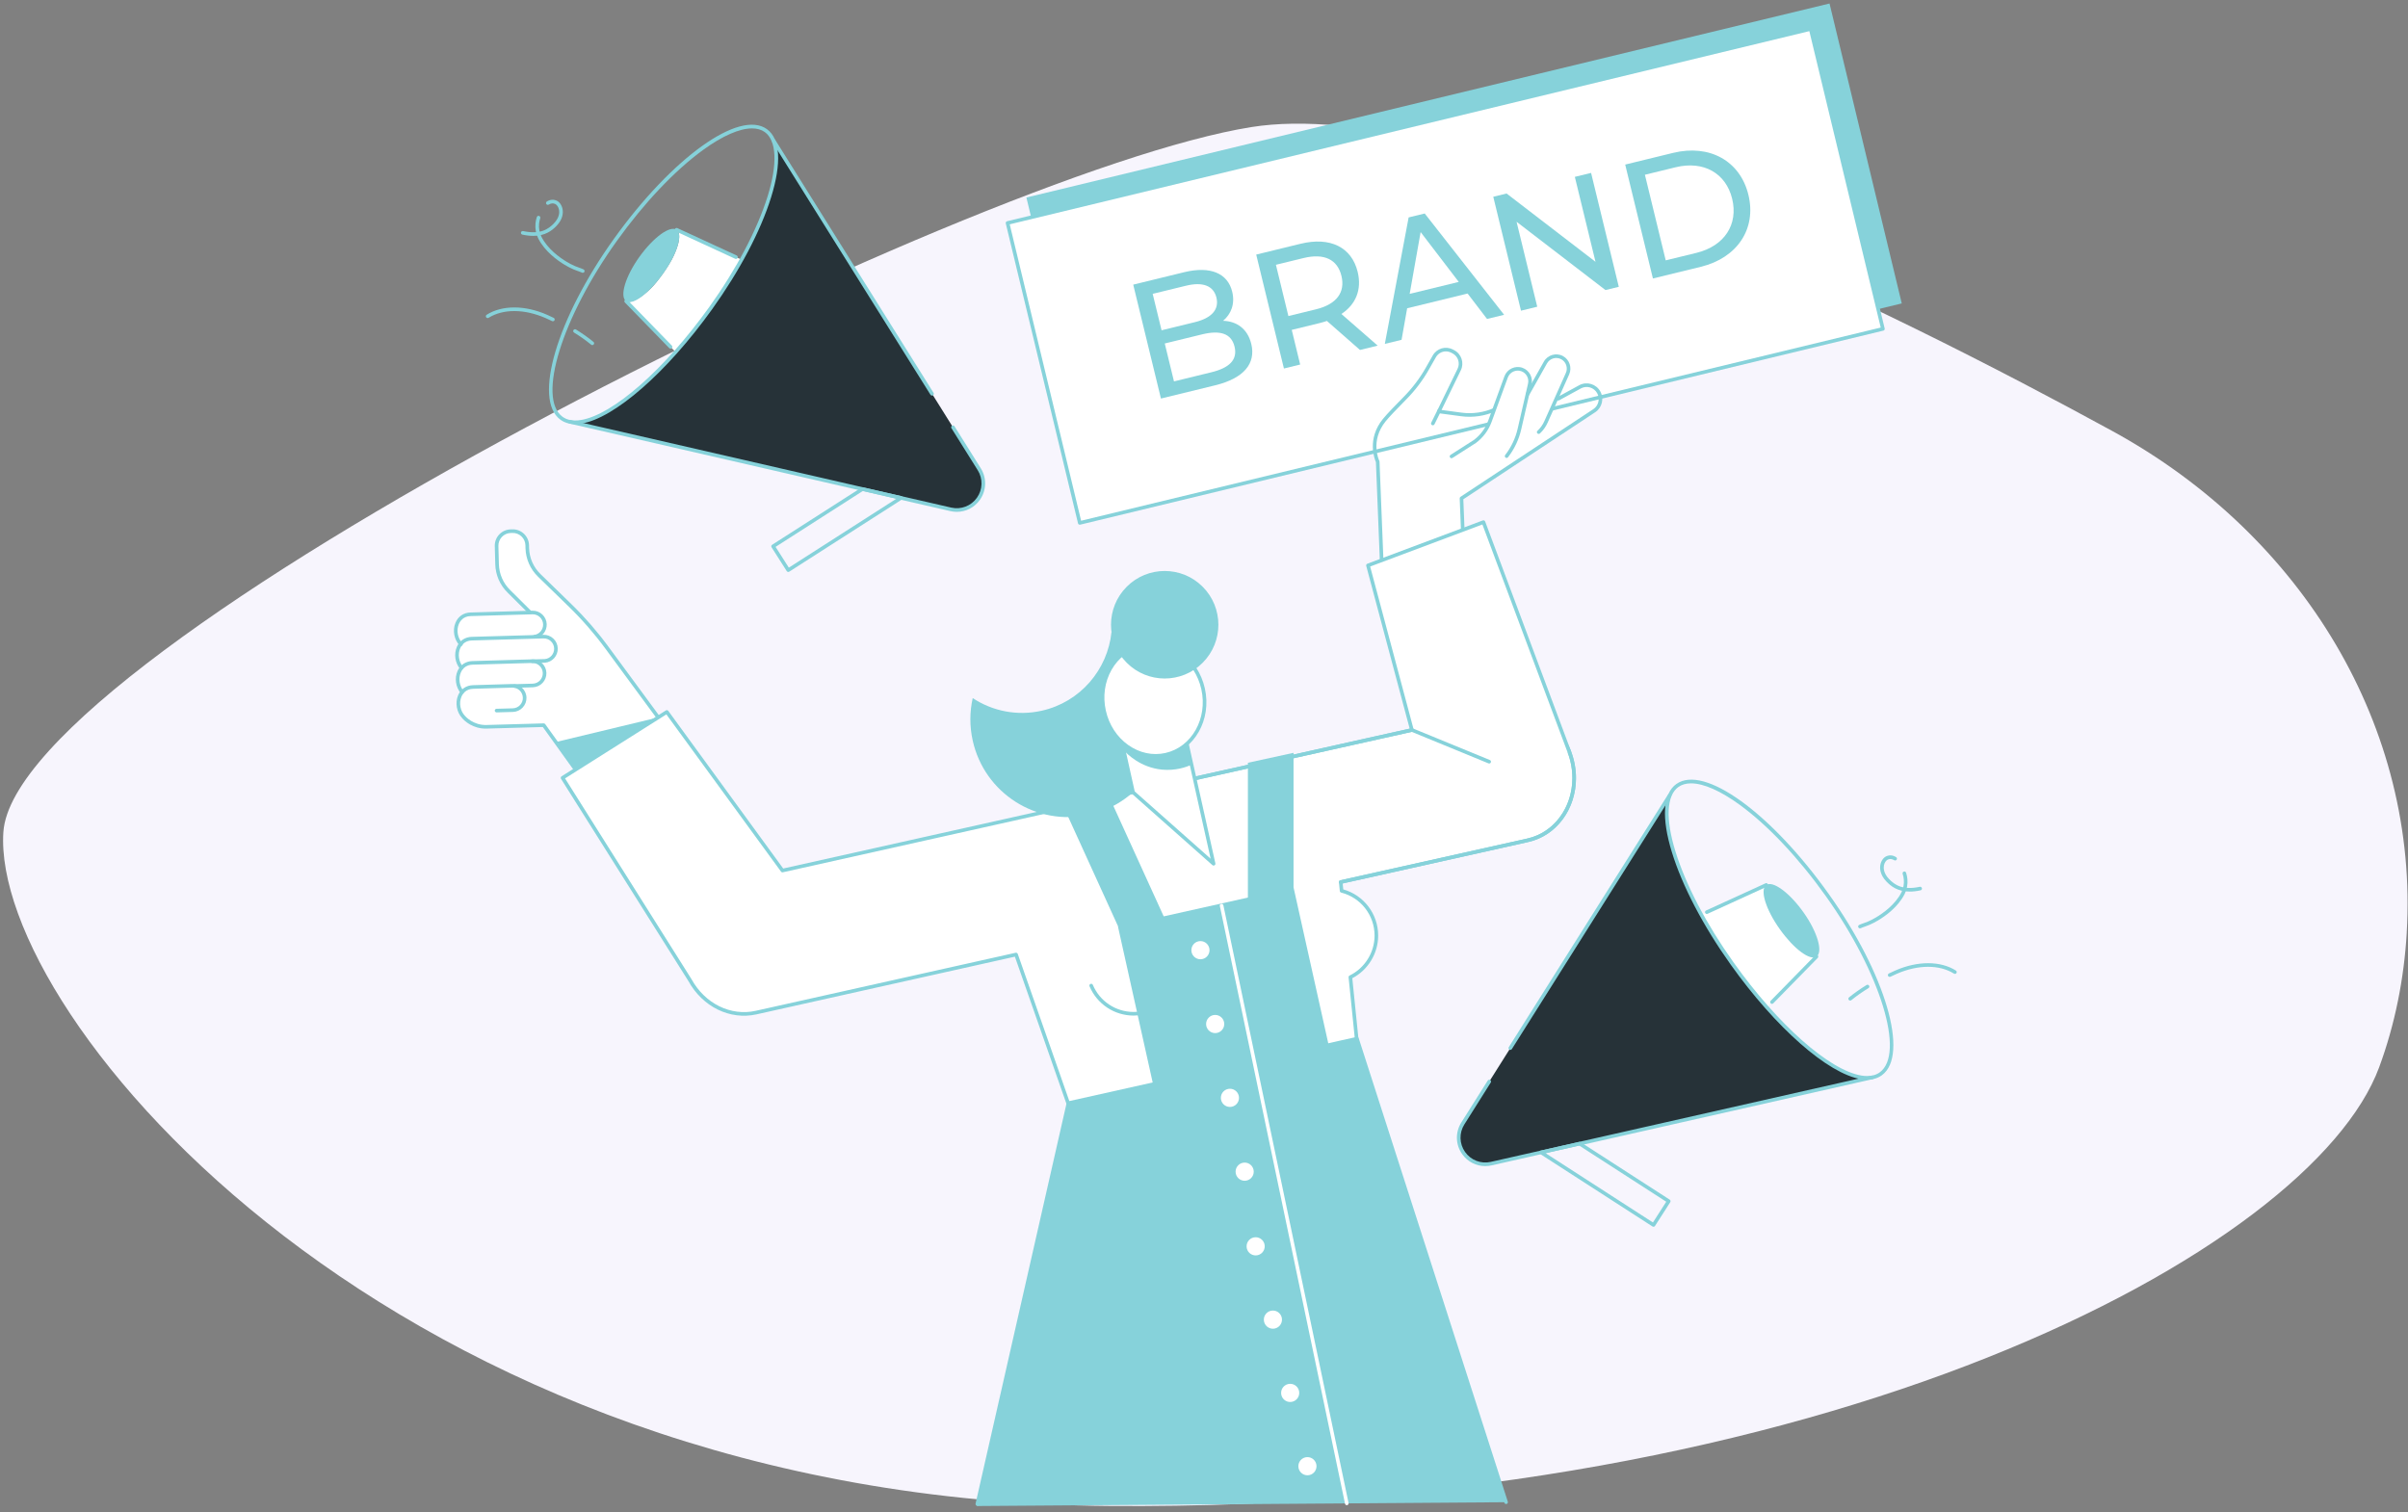 <svg width="328" height="206" viewBox="0 0 328 206" fill="none" xmlns="http://www.w3.org/2000/svg">
<rect x="0" y="0" width="328" height="206" fill="#808080" stroke="none"/>
<path d="M327.826 127.067C329.47 99.244 313.776 72.954 287.716 58.713C258.174 42.564 198.808 12.779 170.454 17.311C131.837 23.481 2.136 88.286 0.459 113.357C-1.218 138.428 53.766 204.388 151.145 205.16C248.525 205.932 314.845 170.444 324.08 145.374C326.224 139.553 327.458 133.374 327.83 127.072L327.826 127.067Z" fill="#F7F5FD"/>
<g clip-path="url(#clip0_506_1712)">
<path d="M74.184 91.676C74.212 92.591 73.495 93.355 72.581 93.383L67.377 93.526L67.444 95.691L66.186 95.73C64.179 95.793 63.031 94.376 63.051 94.391C61.756 93.016 62.257 90.37 64.352 90.305L72.48 90.071C73.393 90.043 74.156 90.761 74.184 91.676Z" fill="white"/>
<path d="M71.464 95.036C71.492 95.951 70.775 96.715 69.862 96.743L67.463 96.81L67.53 98.974L66.272 99.013C64.264 99.076 63.117 97.66 63.137 97.674C61.842 96.3 62.343 93.653 64.438 93.588L69.759 93.43C70.672 93.403 71.435 94.121 71.463 95.036H71.464Z" fill="white"/>
<path d="M77.667 82.487L73.45 78.383C72.444 77.404 71.86 76.07 71.822 74.665L71.812 74.275C71.783 73.187 70.878 72.328 69.792 72.358L69.555 72.365C68.468 72.394 67.611 73.3 67.64 74.389L67.707 76.862C67.745 78.268 68.33 79.603 69.338 80.583L74.237 85.339L65.694 85.57L66.057 99.069L74.13 98.851L79.992 107.051L90.606 99.016L82.651 88.211C81.149 86.169 79.483 84.254 77.667 82.487Z" fill="white"/>
<path d="M75.73 101.086L79.993 107.051L90.607 99.015L89.663 97.734L75.73 101.086Z" fill="#86D2DA"/>
<path d="M75.728 88.332C75.756 89.248 75.039 90.011 74.125 90.04L67.287 90.226L67.354 92.391L66.097 92.43C64.089 92.493 62.941 91.076 62.961 91.091C61.666 89.716 62.167 87.07 64.262 87.005L74.023 86.727C74.937 86.699 75.7 87.418 75.728 88.332Z" fill="white"/>
<path d="M74.318 85.047C74.346 85.962 73.629 86.726 72.716 86.754L67.11 86.908L67.177 89.072L65.92 89.111C63.912 89.174 62.764 87.758 62.784 87.772C61.49 86.397 61.99 83.751 64.085 83.686L72.613 83.442C73.526 83.414 74.289 84.132 74.317 85.047H74.318Z" fill="white"/>
<path d="M62.787 88.018C62.721 88.018 62.656 87.993 62.608 87.941C61.852 87.139 61.618 85.866 62.041 84.845C62.397 83.981 63.141 83.469 64.081 83.44L72.513 83.198C73.021 83.181 73.502 83.366 73.872 83.714C74.241 84.062 74.454 84.534 74.469 85.042C74.499 86.007 73.802 86.841 72.85 86.983C72.717 87.003 72.591 86.91 72.571 86.774C72.55 86.64 72.643 86.515 72.778 86.495C73.484 86.391 74 85.772 73.978 85.056C73.967 84.679 73.809 84.33 73.534 84.072C73.261 83.814 72.902 83.677 72.526 83.689L64.094 83.931C63.085 83.962 62.658 84.633 62.494 85.032C62.144 85.878 62.338 86.936 62.965 87.601C63.058 87.7 63.053 87.856 62.955 87.949C62.908 87.994 62.847 88.016 62.787 88.016V88.018Z" fill="#86D2DA"/>
<path d="M62.853 91.214C62.783 91.214 62.712 91.184 62.663 91.125C61.972 90.286 61.806 89.064 62.248 88.085C62.617 87.27 63.348 86.787 64.255 86.759L74.017 86.481C74.52 86.466 75.006 86.649 75.376 86.997C75.745 87.345 75.958 87.817 75.973 88.325C76.004 89.342 75.236 90.201 74.224 90.281L72.484 90.328C72.355 90.336 72.235 90.224 72.232 90.089C72.229 89.952 72.336 89.839 72.471 89.836L74.198 89.789C74.935 89.731 75.504 89.094 75.481 88.341C75.47 87.963 75.312 87.615 75.037 87.356C74.764 87.098 74.406 86.962 74.029 86.974L64.267 87.251C63.546 87.273 62.986 87.641 62.695 88.289C62.334 89.088 62.476 90.125 63.041 90.811C63.127 90.917 63.112 91.072 63.008 91.158C62.962 91.196 62.906 91.214 62.851 91.214H62.853Z" fill="#86D2DA"/>
<path d="M62.944 94.518C62.873 94.518 62.803 94.487 62.754 94.428C62.062 93.59 61.893 92.368 62.335 91.388C62.704 90.571 63.435 90.087 64.342 90.059L72.47 89.825C72.978 89.808 73.459 89.993 73.829 90.341C74.199 90.689 74.411 91.161 74.427 91.669C74.459 92.718 73.634 93.597 72.586 93.63L70.117 93.698C69.987 93.701 69.868 93.594 69.865 93.458C69.861 93.322 69.968 93.209 70.103 93.206L72.572 93.137C73.347 93.114 73.959 92.462 73.934 91.684C73.923 91.307 73.765 90.958 73.491 90.7C73.217 90.442 72.856 90.306 72.482 90.317L64.354 90.551C63.632 90.574 63.073 90.943 62.781 91.59C62.42 92.39 62.563 93.428 63.129 94.114C63.216 94.219 63.201 94.375 63.097 94.461C63.051 94.499 62.995 94.518 62.941 94.518H62.944Z" fill="#86D2DA"/>
<path d="M79.993 107.296C79.916 107.296 79.841 107.26 79.793 107.193L73.94 99.043L66.281 99.259C64.407 99.317 63.228 98.178 62.962 97.841L62.96 97.843C62.204 97.041 61.97 95.768 62.391 94.747C62.748 93.883 63.491 93.371 64.432 93.342L69.753 93.184C70.808 93.153 71.678 93.978 71.711 95.028C71.726 95.535 71.543 96.02 71.196 96.39C70.849 96.76 70.377 96.973 69.87 96.989L67.646 97.051C67.516 97.056 67.397 96.948 67.393 96.812C67.39 96.675 67.496 96.562 67.632 96.559L69.857 96.496C70.632 96.472 71.244 95.821 71.219 95.043C71.195 94.266 70.557 93.655 69.769 93.677L64.447 93.835C63.437 93.867 63.011 94.538 62.847 94.936C62.497 95.783 62.691 96.84 63.318 97.505C63.327 97.514 63.335 97.524 63.342 97.534C63.413 97.618 64.479 98.824 66.268 98.767L74.058 98.548C74.139 98.546 74.217 98.584 74.265 98.651L80.058 106.717L90.85 99.759L82.455 88.356C80.967 86.332 79.298 84.416 77.498 82.663L73.281 78.559C72.223 77.528 71.618 76.148 71.579 74.671L71.569 74.281C71.557 73.82 71.366 73.392 71.032 73.076C70.698 72.759 70.26 72.591 69.801 72.603L69.564 72.61C69.104 72.622 68.677 72.814 68.361 73.148C68.044 73.483 67.877 73.921 67.889 74.381L67.955 76.854C67.992 78.204 68.545 79.465 69.513 80.406L72.325 83.201C72.421 83.297 72.422 83.453 72.326 83.55C72.23 83.646 72.075 83.647 71.978 83.551L69.167 80.758C68.108 79.73 67.502 78.347 67.462 76.869L67.396 74.395C67.38 73.804 67.594 73.24 68.002 72.81C68.409 72.381 68.959 72.135 69.55 72.119L69.787 72.112C70.374 72.094 70.94 72.311 71.369 72.72C71.798 73.127 72.044 73.678 72.059 74.27L72.069 74.659C72.105 76.007 72.657 77.267 73.623 78.207L77.84 82.312C79.66 84.083 81.345 86.019 82.851 88.066L91.401 99.68C91.441 99.735 91.457 99.804 91.444 99.871C91.432 99.938 91.393 99.996 91.336 100.033L80.127 107.259C80.085 107.286 80.04 107.299 79.994 107.299L79.993 107.296Z" fill="#86D2DA"/>
<path d="M214.426 105.993C214.426 110.042 211.897 113.623 208.111 114.471L182.624 120.163L182.745 121.361C185.466 122.049 187.481 124.518 187.481 127.461C187.481 129.95 186.035 132.104 183.941 133.121L184.869 142.249L145.742 150.989L138.402 130.04L103.005 137.945C99.43 138.746 95.814 136.861 93.98 133.521L76.628 105.967L90.834 96.992L106.583 118.594L132.377 112.832L180.781 102.021L204.177 96.796C208.566 95.815 213.007 98.881 214.154 103.684C214.338 104.461 214.427 105.235 214.427 105.991L214.426 105.993Z" fill="white"/>
<path d="M145.74 151.236C145.638 151.236 145.544 151.171 145.508 151.071L138.241 130.328L103.057 138.187C99.436 138.997 95.701 137.171 93.763 133.642L76.418 106.101C76.383 106.046 76.372 105.979 76.385 105.915C76.4 105.852 76.439 105.796 76.494 105.761L90.7 96.785C90.811 96.716 90.954 96.744 91.03 96.848L106.683 118.32L204.121 96.558C208.613 95.555 213.22 98.726 214.39 103.629C214.576 104.41 214.671 105.205 214.671 105.993C214.671 110.268 211.995 113.853 208.162 114.711L182.889 120.356L182.97 121.166C185.778 121.955 187.724 124.519 187.724 127.459C187.724 129.889 186.346 132.147 184.2 133.264L185.11 142.222C185.122 142.347 185.041 142.461 184.919 142.487L145.792 151.228C145.774 151.233 145.756 151.234 145.738 151.234L145.74 151.236ZM138.401 129.794C138.504 129.794 138.597 129.859 138.633 129.958L145.9 150.701L184.601 142.056L183.695 133.146C183.685 133.043 183.74 132.945 183.832 132.899C185.898 131.894 187.234 129.759 187.234 127.46C187.234 124.687 185.362 122.277 182.683 121.6C182.583 121.574 182.509 121.489 182.499 121.385L182.378 120.187C182.366 120.063 182.447 119.949 182.569 119.922L208.056 114.23C211.661 113.422 214.179 110.035 214.179 105.993C214.179 105.243 214.09 104.487 213.914 103.743C212.806 99.101 208.461 96.093 204.23 97.038L106.635 118.835C106.539 118.856 106.441 118.819 106.383 118.74L90.769 97.323L76.966 106.044L94.188 133.389C96.027 136.738 99.545 138.466 102.95 137.703L138.347 129.797C138.365 129.793 138.383 129.792 138.401 129.792V129.794Z" fill="#86D2DA"/>
<path d="M182.623 120.411C182.51 120.411 182.408 120.332 182.383 120.218C182.354 120.085 182.436 119.954 182.569 119.924L208.055 114.232C210.024 113.792 211.724 112.563 212.841 110.77C214.105 108.744 214.495 106.185 213.912 103.747C212.803 99.104 208.458 96.096 204.227 97.041L158.821 107.183C158.689 107.214 158.557 107.13 158.527 106.997C158.498 106.864 158.581 106.733 158.714 106.703L204.119 96.56C208.611 95.557 213.219 98.729 214.39 103.633C215.004 106.198 214.59 108.895 213.258 111.031C212.07 112.937 210.259 114.245 208.161 114.714L182.675 120.406C182.657 120.411 182.639 120.412 182.622 120.412L182.623 120.411Z" fill="#86D2DA"/>
<path d="M145.537 150.283L184.836 141.504L205.147 204.651L133.062 205.171L145.537 150.283Z" fill="#86D2DA"/>
<path d="M133.124 205.144C133.106 205.144 133.087 205.142 133.07 205.137C132.937 205.107 132.854 204.975 132.884 204.842L145.296 150.228C145.317 150.135 145.39 150.063 145.482 150.042L184.783 141.264C184.908 141.236 185.032 141.307 185.071 141.428L205.382 204.576C205.423 204.705 205.353 204.844 205.223 204.886C205.093 204.927 204.955 204.856 204.914 204.727L184.672 141.793L145.743 150.489L133.365 204.95C133.34 205.065 133.238 205.142 133.125 205.142L133.124 205.144Z" fill="#86D2DA"/>
<path d="M176.197 120.889L152.282 126.23L158.257 153.072L182.172 147.731L176.197 120.889Z" fill="#86D2DA"/>
<path d="M183.45 205.055C183.336 205.055 183.233 204.976 183.21 204.859L166.158 123.424C166.13 123.291 166.215 123.16 166.348 123.132C166.479 123.104 166.611 123.189 166.639 123.322L183.691 204.758C183.719 204.891 183.634 205.022 183.501 205.05C183.484 205.053 183.468 205.055 183.451 205.055H183.45Z" fill="white"/>
<path d="M163.516 130.684C164.198 130.684 164.752 130.129 164.752 129.445C164.752 128.761 164.198 128.207 163.516 128.207C162.833 128.207 162.279 128.761 162.279 129.445C162.279 130.129 162.833 130.684 163.516 130.684Z" fill="white"/>
<path d="M165.522 140.742C166.205 140.742 166.759 140.188 166.759 139.504C166.759 138.82 166.205 138.266 165.522 138.266C164.84 138.266 164.286 138.82 164.286 139.504C164.286 140.188 164.84 140.742 165.522 140.742Z" fill="white"/>
<path d="M167.532 150.801C168.215 150.801 168.768 150.246 168.768 149.562C168.768 148.879 168.215 148.324 167.532 148.324C166.849 148.324 166.296 148.879 166.296 149.562C166.296 150.246 166.849 150.801 167.532 150.801Z" fill="white"/>
<path d="M169.539 160.859C170.222 160.859 170.775 160.305 170.775 159.621C170.775 158.937 170.222 158.383 169.539 158.383C168.856 158.383 168.303 158.937 168.303 159.621C168.303 160.305 168.856 160.859 169.539 160.859Z" fill="white"/>
<path d="M172.272 169.748C172.295 170.432 171.761 171.004 171.079 171.028C170.397 171.051 169.825 170.517 169.802 169.833C169.778 169.15 170.312 168.577 170.994 168.553C171.677 168.53 172.248 169.065 172.272 169.748Z" fill="white"/>
<path d="M174.622 179.734C174.646 180.418 174.112 180.991 173.43 181.014C172.747 181.038 172.176 180.503 172.152 179.819C172.129 179.136 172.662 178.563 173.345 178.54C174.027 178.516 174.599 179.051 174.622 179.734Z" fill="white"/>
<path d="M176.974 189.717C176.997 190.4 176.464 190.973 175.781 190.997C175.099 191.02 174.527 190.485 174.504 189.802C174.48 189.118 175.014 188.546 175.696 188.522C176.379 188.499 176.951 189.033 176.974 189.717Z" fill="white"/>
<path d="M179.325 199.701C179.348 200.385 178.814 200.957 178.132 200.981C177.449 201.004 176.878 200.47 176.854 199.786C176.831 199.103 177.365 198.53 178.047 198.507C178.729 198.483 179.301 199.018 179.325 199.701Z" fill="white"/>
<path d="M176.197 122.922H169.979V103.914L176.197 102.559V122.922Z" fill="#86D2DA"/>
<path d="M150.389 107.012L144.733 109.598L153.146 128.062L158.802 125.477L150.389 107.012Z" fill="#86D2DA"/>
<path d="M154.42 138.356C151.791 138.356 149.431 136.789 148.407 134.364C148.355 134.239 148.413 134.095 148.538 134.041C148.663 133.988 148.807 134.046 148.86 134.172C149.807 136.414 151.99 137.863 154.42 137.863C156.128 137.863 157.763 137.133 158.907 135.86C158.997 135.759 159.154 135.75 159.254 135.842C159.355 135.932 159.364 136.089 159.272 136.19C158.036 137.567 156.267 138.356 154.419 138.356H154.42Z" fill="#86D2DA"/>
<path d="M188.303 79.059L187.66 62.896C187.66 62.896 186.246 60.079 188.562 57.225C189.099 56.562 190.323 55.3 191.368 54.245C192.557 53.046 193.581 51.693 194.416 50.226L195.373 48.542C195.855 47.697 196.915 47.381 197.78 47.827L197.964 47.922C198.84 48.374 199.194 49.444 198.763 50.331L195.984 56.047L199.036 56.456C200.601 56.666 202.192 56.436 203.634 55.791L209.505 53.298C210.481 52.885 211.612 53.255 212.155 54.166L212.248 54.322L215.263 52.674C216.166 52.218 217.268 52.553 217.764 53.436C218.253 54.303 217.988 55.4 217.158 55.947L199.074 67.886L199.501 78.611L188.303 79.057V79.059Z" fill="white"/>
<path d="M249.206 0.478L139.808 26.906L149.646 67.765L259.044 41.337L249.206 0.478Z" fill="#86D2DA"/>
<path d="M217.765 53.438C217.27 52.555 216.167 52.22 215.264 52.676L212.249 54.324L212.156 54.168C211.613 53.257 210.482 52.886 209.506 53.3L203.635 55.792C202.194 56.438 200.602 56.668 199.037 56.458L195.985 56.049L198.764 50.333C199.195 49.446 198.841 48.376 197.965 47.924L197.781 47.829C196.918 47.383 195.856 47.698 195.374 48.544L194.417 50.228C193.582 51.696 192.558 53.047 191.369 54.247C190.324 55.301 189.1 56.566 188.563 57.227C187.255 58.838 187.137 60.437 187.281 61.524L217.99 54.105C217.958 53.876 217.884 53.65 217.765 53.439V53.438Z" fill="white"/>
<path d="M246.639 3.953L137.241 30.381L147.08 71.24L256.478 44.812L246.639 3.953Z" fill="white"/>
<path d="M188.304 79.307C188.242 79.307 188.182 79.283 188.137 79.242C188.089 79.197 188.061 79.136 188.058 79.071L187.417 62.957C187.236 62.546 186.158 59.801 188.373 57.072C188.929 56.386 190.215 55.063 191.195 54.073C192.367 52.891 193.378 51.556 194.204 50.105L195.161 48.422C195.709 47.459 196.91 47.102 197.893 47.61L198.078 47.705C199.064 48.214 199.47 49.441 198.985 50.44L196.355 55.849L199.069 56.214C200.59 56.419 202.134 56.195 203.533 55.567L209.408 53.074C210.475 52.621 211.722 53.018 212.337 53.995L215.144 52.46C216.175 51.938 217.416 52.318 217.977 53.318C218.527 54.293 218.225 55.539 217.292 56.157L199.324 68.018L199.745 78.605C199.751 78.741 199.645 78.855 199.509 78.861L188.312 79.307C188.312 79.307 188.305 79.307 188.301 79.307H188.304ZM196.949 47.871C196.404 47.871 195.878 48.158 195.588 48.664L194.631 50.348C193.785 51.837 192.746 53.206 191.545 54.418C190.15 55.827 189.185 56.85 188.755 57.38C186.565 60.081 187.867 62.759 187.882 62.785C187.897 62.817 187.906 62.851 187.907 62.886L188.54 78.804L199.247 78.376L198.83 67.897C198.827 67.811 198.868 67.73 198.941 67.681L217.025 55.743C217.743 55.269 217.975 54.309 217.552 53.558C217.119 52.789 216.163 52.497 215.376 52.895L212.369 54.539C212.253 54.603 212.108 54.563 212.04 54.45L211.947 54.294C211.469 53.492 210.462 53.163 209.604 53.527L203.733 56.019C202.253 56.682 200.618 56.919 199.007 56.703L195.955 56.293C195.877 56.283 195.808 56.235 195.77 56.166C195.734 56.096 195.731 56.012 195.766 55.941L198.545 50.225C198.914 49.464 198.604 48.53 197.854 48.143L197.67 48.048C197.439 47.928 197.193 47.873 196.951 47.873L196.949 47.871Z" fill="#86D2DA"/>
<path d="M147.079 71.484C146.968 71.484 146.867 71.407 146.84 71.294L137 30.436C136.984 30.372 136.996 30.305 137.029 30.249C137.063 30.193 137.118 30.153 137.181 30.139L246.579 3.706C246.711 3.674 246.844 3.756 246.876 3.888L256.716 44.746C256.731 44.81 256.72 44.877 256.687 44.933C256.653 44.989 256.597 45.029 256.535 45.044L147.137 71.476C147.118 71.48 147.098 71.482 147.079 71.482V71.484ZM137.536 30.56L147.261 70.94L256.18 44.623L246.455 4.243L137.536 30.56Z" fill="#86D2DA"/>
<path d="M199.425 61.252L200.898 60.145C201.835 59.442 202.547 58.482 202.949 57.38L205.153 51.351C205.47 50.484 206.423 50.032 207.293 50.338C208.121 50.627 208.589 51.505 208.368 52.357L206.564 59.315C206.418 59.878 206.161 60.405 205.81 60.866L203.909 63.35L199.424 61.251L199.425 61.252Z" fill="white"/>
<path d="M203.228 58.19L204.864 57.343C205.903 56.805 206.765 55.975 207.344 54.956L210.512 49.374C210.968 48.571 211.983 48.284 212.79 48.729C213.56 49.152 213.876 50.096 213.519 50.899L210.592 57.464C210.355 57.994 210.014 58.472 209.591 58.869L207.306 61.004L203.229 58.191L203.228 58.19Z" fill="white"/>
<path d="M209.589 59.115C209.523 59.115 209.457 59.089 209.409 59.037C209.316 58.937 209.322 58.782 209.421 58.689C209.823 58.313 210.142 57.867 210.365 57.365L213.292 50.8C213.596 50.12 213.322 49.305 212.67 48.946C211.983 48.569 211.111 48.816 210.725 49.498L208.31 53.793C208.243 53.912 208.094 53.954 207.975 53.887C207.857 53.82 207.814 53.67 207.881 53.551L210.297 49.255C210.816 48.34 211.988 48.008 212.908 48.514C213.782 48.995 214.149 50.087 213.742 51L210.815 57.565C210.564 58.129 210.208 58.628 209.758 59.049C209.711 59.094 209.65 59.115 209.59 59.115H209.589Z" fill="#86D2DA"/>
<path d="M197.714 62.426C197.633 62.426 197.554 62.386 197.507 62.312C197.433 62.196 197.468 62.044 197.581 61.972L200.764 59.937C201.65 59.271 202.331 58.354 202.717 57.295L204.921 51.266C205.282 50.278 206.383 49.757 207.373 50.103C208.316 50.433 208.857 51.449 208.606 52.417L207.204 58.519C206.89 59.882 206.271 61.186 205.414 62.29C205.331 62.398 205.177 62.417 205.069 62.334C204.962 62.25 204.943 62.096 205.026 61.988C205.84 60.94 206.427 59.702 206.724 58.408L208.129 52.299C208.318 51.571 207.914 50.814 207.212 50.568C206.473 50.309 205.653 50.697 205.384 51.433L203.181 57.463C202.761 58.611 202.023 59.606 201.046 60.34L197.847 62.386C197.806 62.411 197.76 62.425 197.715 62.425L197.714 62.426Z" fill="#86D2DA"/>
<path d="M170.44 46.852C171.086 49.512 169.445 51.533 165.527 52.49L158.135 54.294L154.36 38.776L161.31 37.08C164.874 36.211 167.232 37.232 167.841 39.737C168.251 41.422 167.673 42.807 166.601 43.703C168.469 43.765 169.937 44.792 170.439 46.853L170.44 46.852ZM157.01 40.031L158.219 44.996L162.756 43.889C165.014 43.338 166.093 42.182 165.693 40.542C165.295 38.901 163.806 38.372 161.548 38.924L157.01 40.031ZM168.161 47.22C167.725 45.425 166.203 44.951 163.746 45.55L158.655 46.793L159.912 51.959L165.002 50.716C167.459 50.116 168.598 49.017 168.161 47.22Z" fill="#86D2DA"/>
<path d="M185.246 47.675L180.744 43.724C180.44 43.821 180.113 43.925 179.782 44.006L175.952 44.94L177.1 49.661L174.887 50.202L171.112 34.683L177.154 33.209C181.182 32.226 184.113 33.671 184.932 37.041C185.515 39.435 184.696 41.468 182.716 42.773L187.656 47.086L185.244 47.675H185.246ZM182.721 37.582C182.182 35.365 180.392 34.463 177.558 35.154L173.796 36.073L175.495 43.056L179.257 42.138C182.09 41.446 183.261 39.799 182.721 37.582Z" fill="#86D2DA"/>
<path d="M199.906 39.989L191.672 41.998L190.911 46.293L188.632 46.849L191.874 29.619L194.065 29.084L204.878 42.885L202.554 43.452L199.906 39.989ZM198.7 38.404L193.508 31.615L192.016 40.035L198.7 38.404Z" fill="#86D2DA"/>
<path d="M216.726 23.555L220.501 39.073L218.686 39.516L206.576 30.212L209.391 41.784L207.178 42.325L203.403 26.806L205.218 26.363L217.328 35.667L214.513 24.095L216.726 23.555Z" fill="#86D2DA"/>
<path d="M221.373 22.42L227.902 20.827C232.881 19.613 237.034 21.934 238.155 26.544C239.276 31.155 236.656 35.13 231.676 36.346L225.148 37.938L221.373 22.42ZM231.076 34.448C234.905 33.514 236.79 30.565 235.944 27.084C235.097 23.603 232.068 21.853 228.24 22.787L224.057 23.808L226.893 35.47L231.077 34.448H231.076Z" fill="#86D2DA"/>
<path d="M195.171 57.941C195.135 57.941 195.098 57.933 195.062 57.916C194.94 57.855 194.89 57.707 194.95 57.586L195.806 55.856C195.866 55.734 196.013 55.684 196.135 55.744C196.257 55.805 196.307 55.952 196.247 56.074L195.391 57.804C195.349 57.891 195.261 57.941 195.17 57.941H195.171Z" fill="#86D2DA"/>
<path d="M213.776 102.471L194.7 108.368L186.335 77.026L202.064 71.129L213.776 102.471Z" fill="white"/>
<path d="M213.777 102.719C213.678 102.719 213.584 102.658 213.547 102.559L201.922 71.448L186.632 77.181L192.558 99.384C192.592 99.516 192.515 99.65 192.383 99.686C192.253 99.72 192.118 99.643 192.082 99.511L186.098 77.091C186.066 76.968 186.131 76.842 186.25 76.797L201.979 70.9C202.04 70.878 202.107 70.88 202.167 70.907C202.227 70.934 202.273 70.984 202.296 71.044L214.009 102.386C214.057 102.513 213.992 102.655 213.864 102.704C213.837 102.715 213.806 102.719 213.778 102.719H213.777Z" fill="#86D2DA"/>
<path d="M202.843 104.015C202.812 104.015 202.78 104.01 202.75 103.996L192.226 99.673C192.1 99.621 192.04 99.477 192.092 99.352C192.143 99.226 192.287 99.166 192.412 99.218L202.937 103.541C203.063 103.593 203.122 103.737 203.071 103.862C203.032 103.957 202.94 104.015 202.843 104.015Z" fill="#86D2DA"/>
<path d="M151.402 86.085C150.887 91.204 147.17 95.647 141.882 96.827C138.516 97.579 135.167 96.862 132.496 95.105C132.083 96.957 132.058 98.924 132.497 100.897C134.095 108.075 141.199 112.596 148.365 110.995C155.531 109.394 160.044 102.279 158.446 95.101C157.539 91.028 154.859 87.813 151.402 86.084V86.085Z" fill="#86D2DA"/>
<path d="M154.34 107.949L165.308 117.672L160.739 97.152L152.354 99.026L154.34 107.949Z" fill="white"/>
<path d="M165.309 117.919C165.251 117.919 165.192 117.898 165.146 117.858L154.178 108.134C154.139 108.099 154.112 108.053 154.101 108.003L152.114 99.08C152.085 98.947 152.168 98.816 152.301 98.786L160.687 96.912C160.75 96.898 160.817 96.91 160.872 96.945C160.927 96.979 160.966 97.035 160.98 97.099L165.549 117.618C165.572 117.722 165.526 117.83 165.434 117.885C165.395 117.907 165.352 117.919 165.309 117.919ZM154.563 107.817L164.903 116.984L160.554 97.447L152.648 99.213L154.563 107.817Z" fill="#86D2DA"/>
<path d="M153.066 102.213L152.356 99.028L160.742 97.154L162.307 104.183C161.583 104.503 160.118 105.03 158.257 104.846C155.347 104.556 153.544 102.73 153.064 102.211L153.066 102.213Z" fill="#86D2DA"/>
<path d="M158.793 102.825C162.518 101.993 164.794 97.976 163.876 93.852C162.958 89.729 159.194 87.06 155.469 87.892C151.743 88.724 149.468 92.741 150.386 96.865C151.304 100.989 155.068 103.657 158.793 102.825Z" fill="white"/>
<path d="M157.414 103.22C156.013 103.22 154.625 102.77 153.398 101.9C151.76 100.739 150.606 98.969 150.15 96.915C149.693 94.861 149.986 92.767 150.976 91.019C151.971 89.263 153.549 88.066 155.419 87.647C157.288 87.229 159.225 87.642 160.871 88.809C162.509 89.97 163.663 91.74 164.119 93.794C165.065 98.044 162.702 102.201 158.851 103.062C158.375 103.168 157.893 103.22 157.415 103.22H157.414ZM156.851 87.981C156.409 87.981 155.965 88.029 155.525 88.127C153.792 88.514 152.329 89.627 151.403 91.26C150.472 92.903 150.198 94.871 150.629 96.806C151.06 98.742 152.143 100.407 153.682 101.498C155.212 102.583 157.01 102.968 158.742 102.581C162.329 101.78 164.525 97.886 163.638 93.901C163.207 91.966 162.123 90.301 160.585 89.21C159.444 88.4 158.153 87.981 156.851 87.981Z" fill="#86D2DA"/>
<path d="M154.966 99.241C155.751 99.694 156.68 99.91 157.649 99.794C159.809 99.537 161.407 97.739 161.487 95.629L154.966 99.241Z" fill="white"/>
<path d="M163.817 90.29C166.673 87.43 166.673 82.793 163.817 79.932C160.961 77.072 156.331 77.072 153.475 79.932C150.62 82.793 150.62 87.43 153.475 90.29C156.331 93.151 160.961 93.151 163.817 90.29Z" fill="#86D2DA"/>
<path d="M205.725 142.79L227.414 108.379C227.414 108.379 225.943 111.275 229.313 119.712C230.642 123.041 234.493 129.154 236.542 132.094C238.882 135.452 244.447 141.647 247.824 143.953C253.197 147.623 255.055 146.768 255.055 146.768L203.115 158.525C201.688 158.847 200.206 158.274 199.362 157.075C198.517 155.876 198.477 154.287 199.259 153.048L202.856 147.341L205.725 142.79Z" fill="#263238"/>
<path d="M205.722 143.037C205.678 143.037 205.632 143.025 205.592 142.999C205.477 142.926 205.442 142.774 205.515 142.659L227.203 108.248C227.276 108.133 227.428 108.098 227.543 108.171C227.658 108.244 227.693 108.396 227.62 108.511L205.931 142.922C205.884 142.996 205.805 143.037 205.722 143.037Z" fill="#86D2DA"/>
<path d="M202.313 158.863C201.074 158.863 199.895 158.266 199.158 157.22C198.253 155.935 198.21 154.247 199.049 152.919L202.646 147.212C202.718 147.097 202.87 147.062 202.985 147.135C203.1 147.207 203.135 147.36 203.062 147.475L199.465 153.182C198.734 154.341 198.772 155.814 199.561 156.936C200.351 158.058 201.723 158.588 203.059 158.287L254.999 146.53C255.131 146.499 255.263 146.583 255.292 146.715C255.323 146.848 255.239 146.98 255.107 147.009L203.167 158.767C202.882 158.831 202.596 158.862 202.313 158.862V158.863Z" fill="#86D2DA"/>
<path d="M247.427 130.321C247.427 130.321 246.569 130.944 244.128 128.628C243.14 127.69 241.564 125.407 240.994 124.169C239.554 121.037 240.588 120.561 240.588 120.561L231.736 124.611C232.934 126.779 234.34 129.018 235.933 131.258C237.475 133.425 239.07 135.428 240.663 137.23L247.427 130.321Z" fill="white"/>
<path d="M241.364 136.76C241.301 136.76 241.24 136.737 241.192 136.69C241.095 136.594 241.094 136.438 241.189 136.341L247.253 130.148C247.348 130.051 247.504 130.05 247.601 130.145C247.698 130.24 247.699 130.396 247.604 130.494L241.54 136.686C241.492 136.735 241.429 136.76 241.365 136.76H241.364Z" fill="#86D2DA"/>
<path d="M232.49 124.512C232.396 124.512 232.307 124.458 232.266 124.368C232.209 124.243 232.263 124.098 232.387 124.041L240.486 120.335C240.61 120.278 240.755 120.333 240.812 120.457C240.869 120.581 240.815 120.727 240.691 120.784L232.592 124.49C232.558 124.505 232.524 124.512 232.49 124.512Z" fill="#86D2DA"/>
<path d="M245.649 124.278C243.739 121.595 241.47 119.934 240.58 120.569C239.691 121.204 240.517 123.895 242.428 126.578C244.338 129.262 246.567 130.947 247.449 130.302C248.332 129.656 247.559 126.962 245.649 124.278Z" fill="#86D2DA"/>
<path d="M254.335 147.085C254.063 147.085 253.78 147.06 253.481 147.012C248.993 146.284 241.86 140.01 235.733 131.399C231.99 126.14 229.15 120.71 227.734 116.106C226.293 111.417 226.506 108.116 228.335 106.809C232.092 104.128 241.226 110.727 249.131 121.834C256.853 132.685 260.087 143.741 256.339 146.481C255.791 146.882 255.119 147.084 254.335 147.084V147.085ZM230.345 106.719C229.664 106.719 229.083 106.881 228.621 107.212C227.003 108.367 226.851 111.556 228.206 115.961C229.606 120.516 232.421 125.898 236.135 131.114C242.191 139.624 249.194 145.817 253.561 146.527C254.584 146.692 255.421 146.545 256.05 146.085C259.521 143.548 256.17 132.575 248.731 122.123C245.019 116.907 240.857 112.485 237.016 109.674C234.363 107.733 232.045 106.72 230.346 106.72L230.345 106.719Z" fill="#86D2DA"/>
<path d="M225.225 167.127C225.179 167.127 225.133 167.113 225.093 167.088L209.769 157.197C209.686 157.143 209.643 157.045 209.66 156.947C209.677 156.849 209.751 156.771 209.847 156.75L215.103 155.561C215.167 155.546 215.235 155.558 215.291 155.594L227.438 163.435C227.552 163.509 227.585 163.661 227.511 163.776L225.432 167.015C225.396 167.07 225.34 167.109 225.277 167.122C225.26 167.126 225.242 167.128 225.224 167.128L225.225 167.127ZM210.529 157.101L225.152 166.54L226.964 163.715L215.111 156.064L210.528 157.101H210.529Z" fill="#86D2DA"/>
<path d="M252.019 136.312C251.947 136.312 251.876 136.28 251.828 136.22C251.742 136.114 251.758 135.959 251.863 135.873C252.597 135.278 253.401 134.712 254.254 134.192C254.37 134.122 254.521 134.158 254.593 134.275C254.663 134.391 254.626 134.542 254.51 134.614C253.676 135.123 252.89 135.675 252.174 136.257C252.128 136.294 252.073 136.312 252.019 136.312Z" fill="#86D2DA"/>
<path d="M257.4 133.087C257.309 133.087 257.222 133.036 257.179 132.948C257.12 132.826 257.17 132.678 257.292 132.618C257.587 132.474 257.886 132.335 258.182 132.206C261.223 130.884 264.303 130.89 266.418 132.222C266.533 132.295 266.568 132.447 266.495 132.562C266.423 132.677 266.271 132.712 266.156 132.639C264.177 131.393 261.269 131.401 258.377 132.658C258.088 132.784 257.796 132.919 257.507 133.06C257.473 133.077 257.436 133.084 257.399 133.084L257.4 133.087Z" fill="#86D2DA"/>
<path d="M260.123 121.461C258.5 121.461 257.58 120.752 256.941 120.079C256.039 119.131 256.047 118.248 256.132 117.806C256.234 117.278 256.539 116.839 256.929 116.658C257.368 116.457 257.833 116.495 258.274 116.77C258.389 116.842 258.425 116.994 258.353 117.109C258.282 117.224 258.13 117.26 258.015 117.189C257.716 117.003 257.421 116.975 257.136 117.106C256.935 117.199 256.697 117.479 256.617 117.899C256.55 118.248 256.55 118.952 257.299 119.74C258.067 120.549 259.167 121.31 261.497 120.811C261.63 120.783 261.761 120.867 261.79 121C261.817 121.133 261.734 121.264 261.601 121.293C261.053 121.41 260.564 121.462 260.127 121.462L260.123 121.461Z" fill="#86D2DA"/>
<path d="M253.352 126.472C253.258 126.472 253.169 126.418 253.128 126.327C253.072 126.203 253.125 126.058 253.249 126.001C253.463 125.903 253.679 125.827 253.889 125.754C254.08 125.686 254.26 125.624 254.438 125.547C254.817 125.38 255.192 125.188 255.554 124.972C256.467 124.428 258.125 123.268 258.982 121.604C259.261 121.061 259.383 120.421 259.323 119.803C259.3 119.553 259.247 119.298 259.167 119.047C259.126 118.917 259.198 118.778 259.328 118.738C259.456 118.698 259.596 118.769 259.636 118.899C259.727 119.184 259.786 119.474 259.813 119.757C259.881 120.468 259.74 121.205 259.418 121.831C258.505 123.605 256.763 124.826 255.806 125.396C255.427 125.622 255.033 125.824 254.634 125.998C254.44 126.084 254.242 126.153 254.051 126.219C253.842 126.292 253.645 126.361 253.453 126.449C253.419 126.464 253.384 126.472 253.351 126.472H253.352Z" fill="#86D2DA"/>
<path d="M126.954 53.648L105.38 19.164C105.38 19.164 106.841 22.064 103.442 30.491C102.102 33.815 98.231 39.915 96.172 42.849C93.821 46.199 88.235 52.375 84.85 54.67C79.465 58.322 77.61 57.46 77.61 57.46L129.511 69.392C130.937 69.719 132.42 69.151 133.269 67.954C134.118 66.758 134.164 65.168 133.385 63.928L129.807 58.208L126.954 53.647V53.648Z" fill="#263238"/>
<path d="M126.953 53.895C126.872 53.895 126.791 53.853 126.744 53.779L105.17 19.296C105.098 19.18 105.134 19.028 105.249 18.956C105.364 18.883 105.516 18.919 105.588 19.034L127.162 53.518C127.235 53.633 127.199 53.785 127.084 53.858C127.044 53.883 126.998 53.896 126.953 53.896V53.895Z" fill="#86D2DA"/>
<path d="M130.322 69.73C130.035 69.73 129.745 69.697 129.457 69.631L77.556 57.699C77.423 57.669 77.341 57.537 77.372 57.404C77.402 57.271 77.535 57.188 77.667 57.219L129.568 69.151C130.901 69.457 132.276 68.931 133.07 67.811C133.864 66.692 133.906 65.219 133.178 64.058L129.6 58.339C129.527 58.224 129.563 58.072 129.678 57.999C129.793 57.926 129.945 57.962 130.018 58.078L133.596 63.797C134.43 65.127 134.381 66.815 133.472 68.098C132.735 69.138 131.559 69.731 130.325 69.731L130.322 69.73Z" fill="#86D2DA"/>
<path d="M85.289 41.035C85.289 41.035 86.144 41.661 88.594 39.353C89.585 38.419 91.169 36.14 91.743 34.904C93.195 31.778 92.162 31.297 92.162 31.297L101 35.376C99.795 37.54 98.382 39.776 96.781 42.01C95.231 44.172 93.63 46.17 92.032 47.966L85.291 41.035H85.289Z" fill="white"/>
<path d="M91.333 47.496C91.269 47.496 91.205 47.471 91.157 47.421L85.114 41.208C85.019 41.111 85.021 40.954 85.118 40.859C85.215 40.764 85.372 40.766 85.467 40.864L91.51 47.076C91.604 47.173 91.602 47.33 91.505 47.425C91.457 47.472 91.396 47.494 91.333 47.494V47.496Z" fill="#86D2DA"/>
<path d="M100.248 35.278C100.213 35.278 100.178 35.27 100.145 35.256L92.058 31.523C91.935 31.466 91.881 31.319 91.938 31.196C91.995 31.072 92.141 31.018 92.264 31.076L100.35 34.808C100.473 34.865 100.528 35.012 100.471 35.135C100.43 35.225 100.34 35.278 100.248 35.278Z" fill="#86D2DA"/>
<path d="M87.087 35.001C89.006 32.324 91.281 30.671 92.169 31.309C93.056 31.946 92.22 34.634 90.301 37.311C88.383 39.988 86.148 41.666 85.268 41.018C84.388 40.37 85.17 37.678 87.088 35L87.087 35.001Z" fill="#86D2DA"/>
<path d="M78.343 57.779C77.552 57.779 76.875 57.575 76.325 57.169C72.586 54.417 75.857 43.372 83.616 32.547C91.557 21.466 100.714 14.898 104.462 17.591C106.287 18.903 106.489 22.205 105.031 26.889C103.601 31.489 100.742 36.909 96.982 42.155C90.825 50.745 83.671 56.996 79.181 57.709C78.89 57.755 78.61 57.779 78.344 57.779H78.343ZM102.437 17.493C100.74 17.493 98.424 18.497 95.772 20.425C91.92 23.223 87.746 27.631 84.016 32.834C76.543 43.262 73.153 54.224 76.616 56.772C77.243 57.233 78.079 57.385 79.103 57.222C83.472 56.528 90.496 50.357 96.581 41.868C100.311 36.664 103.144 31.293 104.56 26.742C105.929 22.342 105.788 19.153 104.174 17.992C103.708 17.657 103.123 17.493 102.436 17.493H102.437Z" fill="#86D2DA"/>
<path d="M107.372 77.918C107.354 77.918 107.336 77.915 107.32 77.912C107.256 77.898 107.2 77.859 107.165 77.804L105.097 74.558C105.025 74.443 105.057 74.29 105.172 74.217L117.345 66.418C117.401 66.382 117.469 66.371 117.532 66.385L122.784 67.592C122.88 67.614 122.954 67.693 122.971 67.79C122.988 67.887 122.944 67.986 122.862 68.04L107.505 77.879C107.465 77.904 107.419 77.918 107.372 77.918ZM105.643 74.5L107.447 77.332L122.102 67.942L117.524 66.89L105.644 74.501L105.643 74.5Z" fill="#86D2DA"/>
<path d="M80.682 47.015C80.627 47.015 80.572 46.997 80.526 46.959C79.812 46.375 79.028 45.819 78.195 45.308C78.079 45.237 78.043 45.086 78.113 44.969C78.185 44.853 78.337 44.817 78.451 44.888C79.302 45.411 80.106 45.979 80.837 46.577C80.942 46.663 80.958 46.818 80.872 46.923C80.822 46.983 80.752 47.014 80.681 47.014L80.682 47.015Z" fill="#86D2DA"/>
<path d="M75.311 43.771C75.274 43.771 75.237 43.763 75.203 43.745C74.914 43.603 74.622 43.466 74.334 43.34C71.446 42.073 68.538 42.056 66.555 43.294C66.44 43.366 66.288 43.331 66.216 43.216C66.144 43.1 66.179 42.948 66.294 42.876C68.415 41.55 71.494 41.555 74.53 42.888C74.825 43.018 75.124 43.157 75.419 43.302C75.541 43.362 75.591 43.51 75.531 43.632C75.488 43.719 75.401 43.769 75.31 43.769L75.311 43.771Z" fill="#86D2DA"/>
<path d="M72.642 32.134C72.2 32.134 71.705 32.082 71.15 31.961C71.017 31.932 70.934 31.801 70.963 31.668C70.992 31.535 71.123 31.45 71.255 31.479C73.584 31.986 74.686 31.23 75.458 30.423C76.209 29.637 76.212 28.934 76.146 28.584C76.066 28.165 75.83 27.883 75.629 27.79C75.344 27.658 75.048 27.685 74.75 27.869C74.634 27.941 74.483 27.905 74.411 27.789C74.34 27.672 74.376 27.521 74.492 27.45C74.934 27.176 75.399 27.139 75.836 27.342C76.226 27.524 76.53 27.964 76.629 28.492C76.713 28.934 76.718 29.818 75.813 30.763C75.173 31.432 74.256 32.133 72.644 32.133L72.642 32.134Z" fill="#86D2DA"/>
<path d="M79.38 37.167C79.346 37.167 79.311 37.16 79.278 37.145C79.085 37.056 78.889 36.987 78.68 36.913C78.489 36.846 78.293 36.776 78.098 36.691C77.701 36.515 77.308 36.311 76.929 36.084C75.973 35.51 74.234 34.283 73.327 32.507C73.007 31.881 72.87 31.143 72.94 30.432C72.968 30.149 73.028 29.86 73.12 29.574C73.161 29.444 73.299 29.373 73.429 29.414C73.559 29.456 73.63 29.594 73.589 29.724C73.508 29.977 73.455 30.231 73.43 30.48C73.369 31.099 73.488 31.738 73.766 32.282C74.617 33.949 76.272 35.114 77.183 35.661C77.543 35.878 77.918 36.072 78.297 36.24C78.474 36.318 78.653 36.382 78.844 36.449C79.054 36.523 79.271 36.6 79.483 36.697C79.607 36.754 79.661 36.901 79.604 37.024C79.562 37.114 79.473 37.167 79.38 37.167Z" fill="#86D2DA"/>
</g>
<defs>
<clipPath id="clip0_506_1712">
<rect width="204.701" height="204.701" fill="white" transform="translate(61.832 0.471)"/>
</clipPath>
</defs>
</svg>
